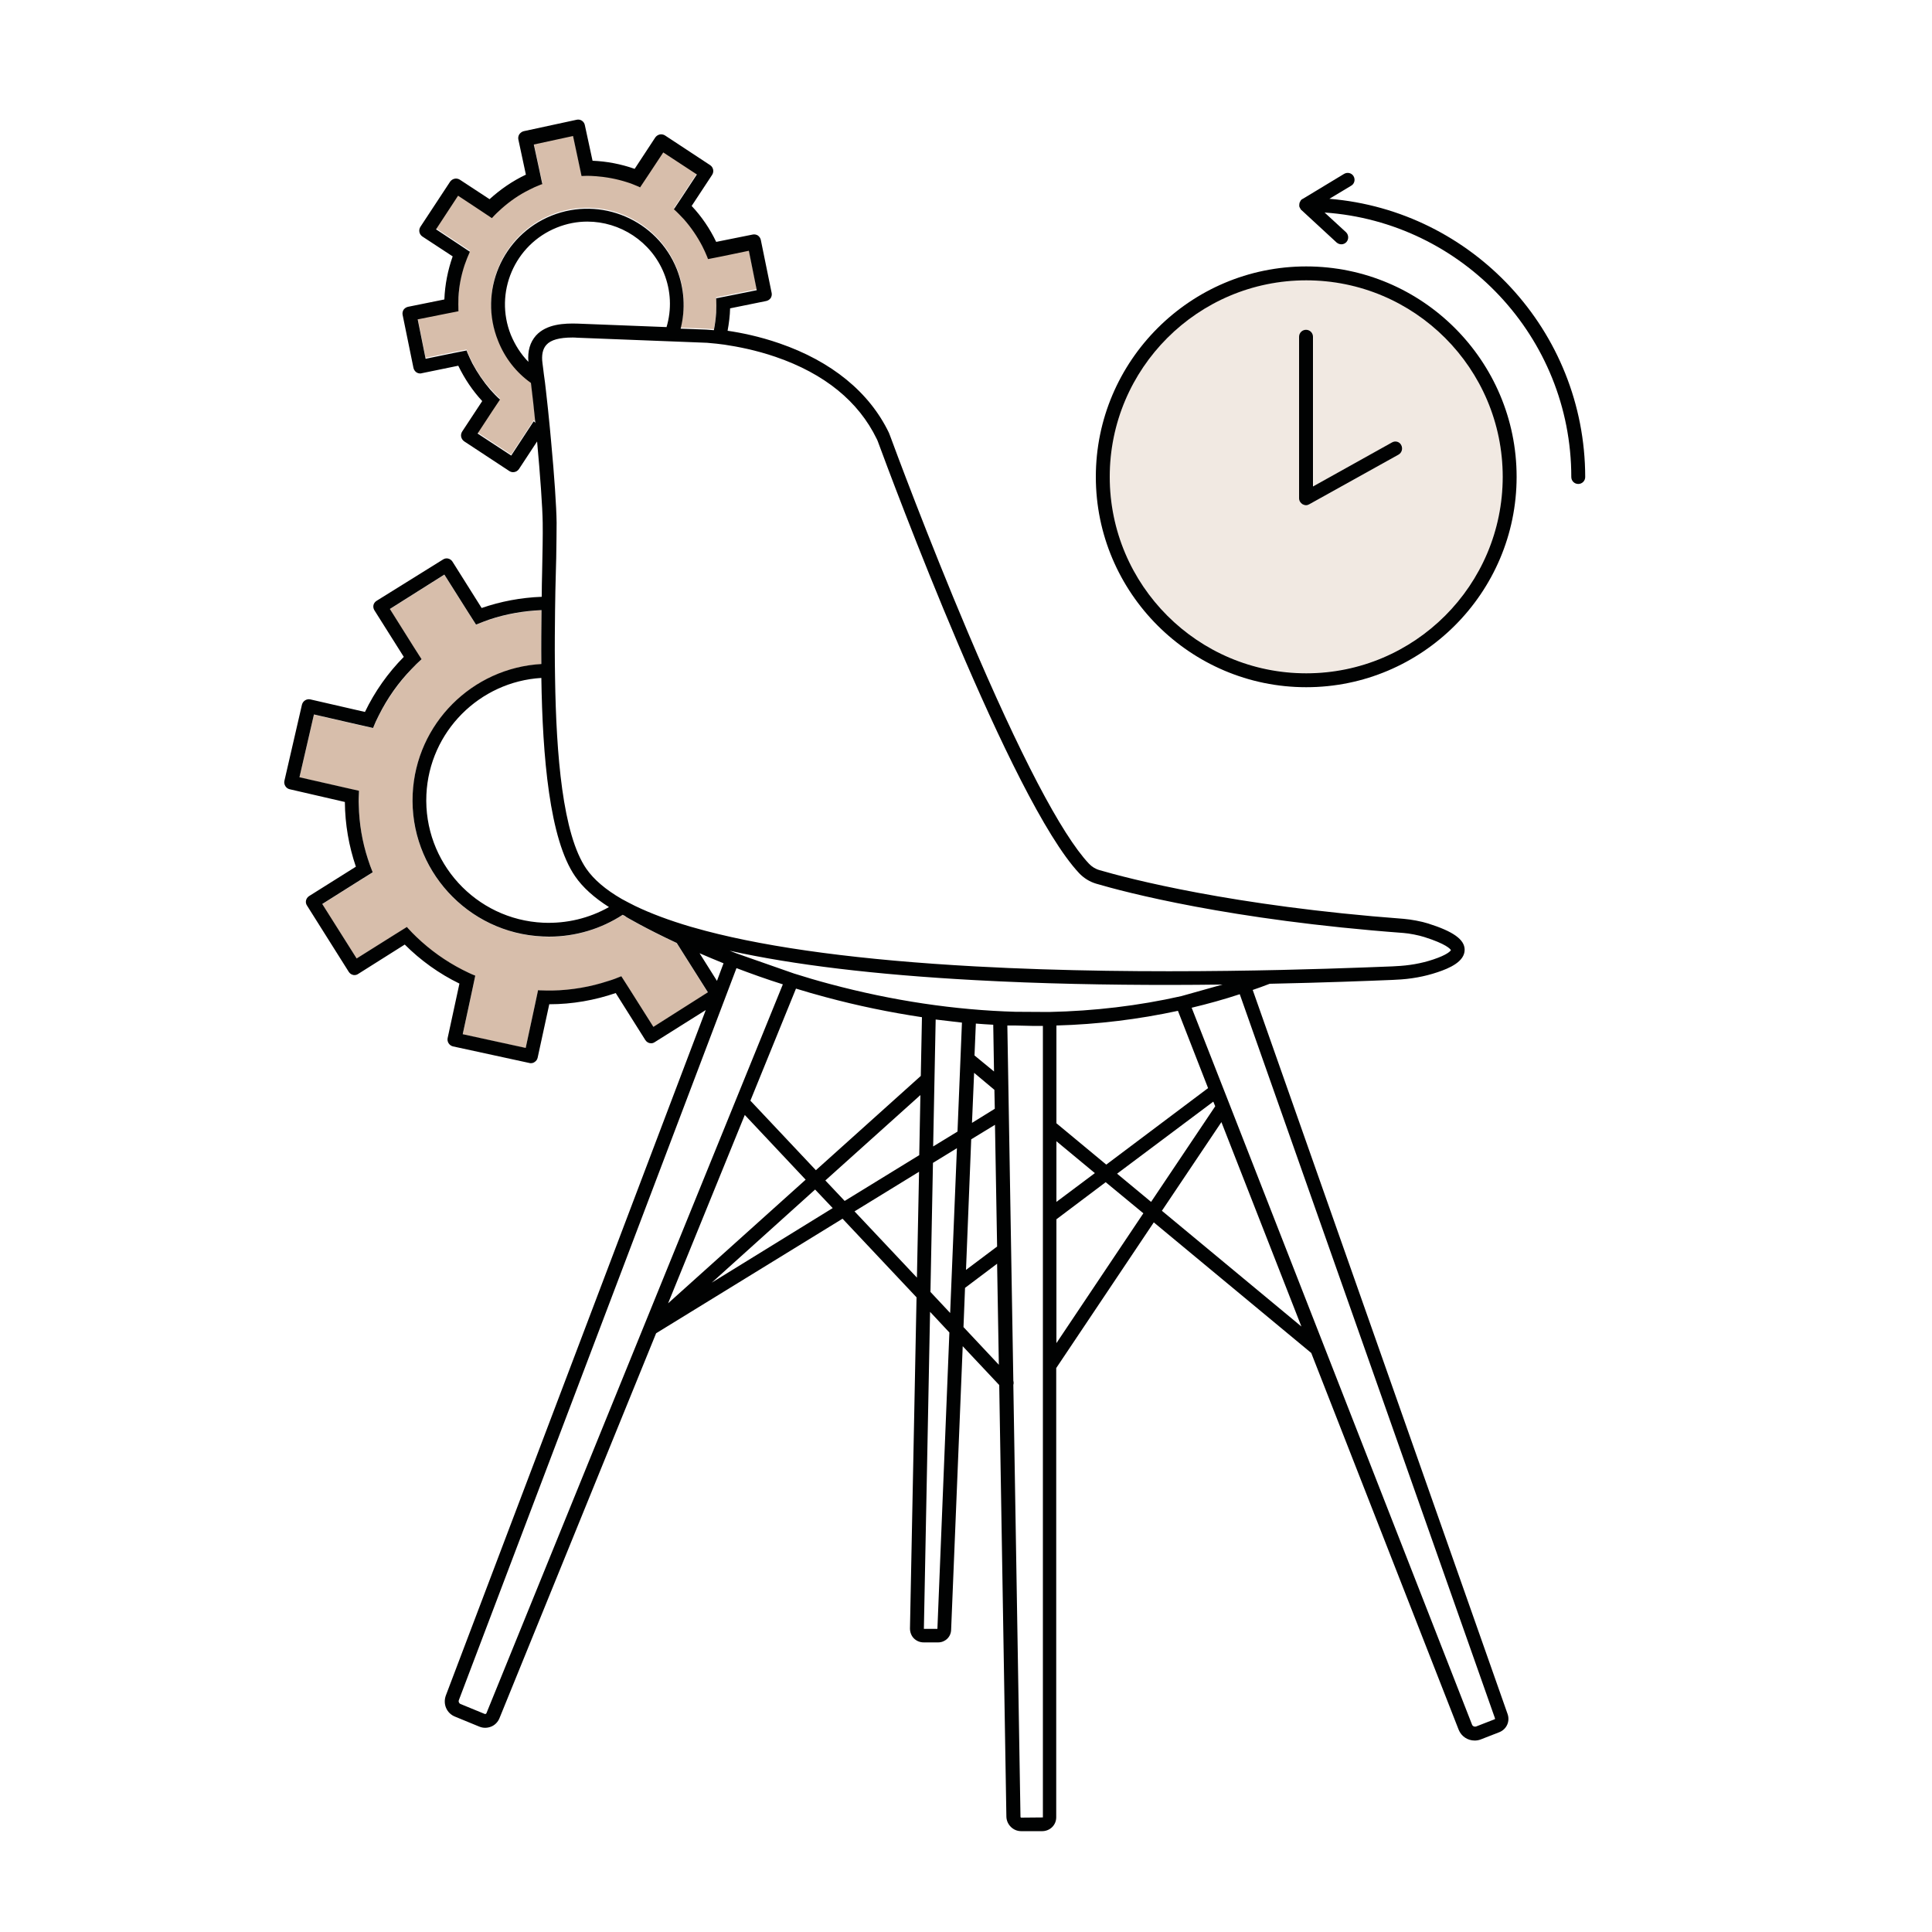 <svg xmlns="http://www.w3.org/2000/svg" xmlns:xlink="http://www.w3.org/1999/xlink" id="Ebene_1" x="0px" y="0px" viewBox="0 0 1000 1000" xml:space="preserve"><g>	<polygon fill="none" points="437.2,621.6 475.8,597.9 476.4,566.8 427.3,611  "></polygon>	<polygon fill="none" points="503,581.1 514.8,573.9 514.7,564.1 504.1,555.3  "></polygon>	<path fill="none" d="M412.1,511.8l-23.6,58l33.9,36l54.3-48.8l0.6-30.4c-16.5-2.5-33.2-5.9-49.9-10.4   C422.1,514.8,417,513.3,412.1,511.8z"></path>	<polygon fill="none" points="474.6,661.3 475.6,606.4 442.3,626.9  "></polygon>	<polygon fill="none" points="499.5,666.6 498.7,686.9 517,706.4 516.2,654.1  "></polygon>	<polygon fill="none" points="481.6,668.7 491.8,679.6 495.3,594.3 482.9,601.9  "></polygon>	<polygon fill="none" points="368.4,663.9 431,625.4 421.9,615.8  "></polygon>	<polygon fill="none" points="483.1,593.4 495.6,585.7 497.9,529.3 484.4,527.7  "></polygon>	<polygon fill="none" points="478.1,843.1 485.2,843.1 491.4,689.6 481.4,679  "></polygon>	<path fill="none" d="M298.9,167.5l46.1,1.8c2.7-9.1,2.3-18.8-1.3-27.8v0c-6.7-16.7-22.7-26.8-39.7-26.8c-5.3,0-10.6,1-15.8,3.1   c-21.8,8.7-32.5,33.6-23.8,55.5c2.1,5.3,5.2,10,9.1,14c-0.4-5.6,0.9-10.2,3.9-13.6C282.9,167.6,292.3,167.3,298.9,167.5z"></path>	<path fill="none" d="M282.6,202.3c0.7,6.1,1.4,12.5,2,19c0.3,2.6,0.5,5.1,0.7,7.6c1.6,17.1,2.7,33.2,2.8,41.5   c0,4.9,0,11.1-0.2,18.2c0,2.4-0.1,5-0.2,7.6c-0.1,6.1-0.3,12.6-0.4,19.6c-0.1,8.9-0.2,18.3-0.1,27.9c0,2.4,0,4.8,0.1,7.2   c0.6,39.6,3.9,80.9,16.2,98.7c3.9,5.6,10,10.9,18.3,15.6c2.1,1.2,4.4,2.5,6.9,3.6c8.1,3.9,17.7,7.5,28.9,10.8   c2.5,0.7,5,1.4,7.6,2.1c34.2,9,81,15.2,139.5,18.4c91.3,5,185,1.2,215.9,0l1.7-0.1c6.9-0.3,13.5-1.5,19.6-3.5   c7.1-2.4,8.8-4.3,9.1-4.8c-0.3-0.6-2.4-3.2-13.8-6.8c-2.8-0.9-7.8-1.8-10.8-2.1c-90-6.7-144.5-21.2-159-25.5   c-3.4-1-6.4-2.8-8.8-5.4c-35.2-37.5-97.4-204.7-104.3-223.7c-0.2-0.4-0.3-0.8-0.5-1.1c-9.4-19.5-27-33.8-52.4-42.5   c-10.2-3.5-19.7-5.4-26.4-6.3c-3-0.4-5.5-0.7-7.2-0.8c-1.6-0.1-2.4-0.2-2.5-0.2l-15.3-0.6l-7.7-0.3l-43.6-1.7   c-0.8,0-1.6-0.1-2.4-0.1c-6.7,0-11.2,1.3-13.5,3.8c-1.9,2.1-2.5,5.3-2,9.6c0.2,1.8,0.5,3.7,0.7,5.6   C281.9,196.4,282.2,199.3,282.6,202.3z"></path>	<path fill="none" d="M220.7,411.3c-1.6,35,25.6,64.7,60.5,66.3c12.1,0.6,23.8-2.3,34-8.1c-7.7-4.9-13.6-10.2-17.5-15.9   c-13.3-19.2-16.8-62.1-17.5-102.7C248.3,352.8,222.2,378.6,220.7,411.3z"></path>	<path fill="none" d="M381.2,501.2L237.5,880.1c-0.3,0.8,0.1,1.6,0.9,2l12.4,5.1c0.3,0.1,0.5,0.1,0.6,0c0.1-0.1,0.3-0.2,0.4-0.4   l153.4-377C396.7,506.9,388.6,504,381.2,501.2z"></path>	<polygon fill="none" points="385.5,577.1 345.8,674.6 417,610.6  "></polygon>	<path fill="none" d="M371.1,507.7l3.4-9.1c-4.4-1.8-8.5-3.5-12.4-5.2L371.1,507.7z"></path>	<polygon fill="none" points="546.8,631.1 546.8,695.2 591.8,628 572.4,611.9  "></polygon>	<polygon fill="none" points="628,570.2 578.3,607.5 595.8,622.1 629,572.6  "></polygon>	<polygon fill="none" points="601.4,626.7 673.5,686.5 632.2,580.7  "></polygon>	<polygon fill="none" points="546.8,622.1 566.7,607.2 546.8,590.7  "></polygon>	<path fill="none" d="M616.8,521.7l19.6,50c0,0,0,0,0,0l125.5,321c0.3,0.9,1.3,1.3,2.2,1l9.5-3.7c0.2-0.1,0.2-0.2,0.2-0.4   L641.6,514.7C633.5,517.3,625.2,519.7,616.8,521.7z"></path>	<path fill="none" d="M625.3,563.2l-15.6-40c-20.4,4.4-41.4,6.9-62.9,7.6v50.6l25.8,21.4L625.3,563.2z"></path>	<path fill="none" d="M505.1,529.8l-0.7,16.5l10.1,8.4l-0.4-24.2C511.1,530.2,508.1,530,505.1,529.8z"></path>	<polygon fill="none" points="499.9,657.3 516,645.2 515,582.2 502.7,589.8  "></polygon>	<path fill="none" d="M632.7,509.6c-8.8,0.1-17.9,0.2-27.4,0.2c-31.7,0-66.5-0.6-101-2.5c-51.5-2.8-93.8-7.9-126.7-15.2   c1.1,0.4,2.2,0.9,3.3,1.3l30,10.5c5.9,1.9,12.1,3.7,18.5,5.4c32.5,8.7,64.8,13.5,96.1,14.4l17.4,0.1c23.4-0.5,46.2-3.2,68.3-8.2   L632.7,509.6z"></path>	<path fill="none" d="M534,531c-2.9,0-5.7-0.1-8.6-0.2l-4.1,0l3.1,183.9c0.2,0.7,0.2,1.4,0,2.1l3.7,223.6c0,0.2,0.2,0.4,0.4,0.4h11   c0,0,0.1,0,0.1-0.1V531c-1.3,0-2.6,0-3.9,0C535.2,531,534.6,531,534,531z"></path>	<path fill="#F1E9E2" d="M676.1,145c-56.1,0-101.7,45.6-101.7,101.7c0,56.1,45.6,101.7,101.7,101.7c56.1,0,101.7-45.6,101.7-101.7   C777.8,190.7,732.2,145,676.1,145z M724,235.2L677.8,261c-0.5,0.3-1.1,0.5-1.7,0.5c-0.6,0-1.3-0.2-1.8-0.5   c-1.1-0.6-1.8-1.8-1.8-3.1v-83.6c0-2,1.6-3.6,3.6-3.6s3.6,1.6,3.6,3.6v77.5l40.9-22.8c1.7-1,3.9-0.3,4.9,1.4   C726.3,232.1,725.7,234.3,724,235.2z"></path>	<path fill="#010202" d="M676.1,137.9c-60,0-108.9,48.9-108.9,108.9c0,60,48.9,108.9,108.9,108.9c60,0,108.9-48.9,108.9-108.9   C785,186.7,736.1,137.9,676.1,137.9z M676.1,348.5c-56.1,0-101.7-45.6-101.7-101.7c0-56.1,45.6-101.7,101.7-101.7   c56.1,0,101.7,45.6,101.7,101.7C777.8,302.9,732.2,348.5,676.1,348.5z"></path>	<path fill="#010202" d="M688.1,102.9l11.3-6.8c1.7-1,2.2-3.2,1.2-4.9c-1-1.7-3.2-2.2-4.9-1.2l-21.5,13c0,0,0,0-0.1,0   c-0.2,0.1-0.3,0.2-0.5,0.4c0,0,0,0,0,0c-0.2,0.1-0.3,0.3-0.4,0.5c0,0.1-0.1,0.1-0.1,0.2c-0.1,0.1-0.2,0.2-0.2,0.4   c0,0.1-0.1,0.1-0.1,0.2c0,0,0,0.1-0.1,0.1c0,0.1-0.1,0.2-0.1,0.3c0,0.1,0,0.1,0,0.2c0,0.2-0.1,0.4-0.1,0.6c0,0,0,0.1,0,0.1   c0,0.2,0,0.3,0,0.5c0,0.1,0,0.1,0,0.2c0,0.1,0.1,0.3,0.1,0.4c0,0.1,0,0.1,0.1,0.2c0.1,0.2,0.2,0.4,0.3,0.6c0,0,0,0,0,0   c0.1,0.1,0.1,0.2,0.2,0.3c0,0,0,0,0,0.1c0.1,0.1,0.2,0.3,0.4,0.4c0,0,0,0,0,0l18.2,16.8c1.5,1.3,3.7,1.3,5.1-0.2   c1.3-1.5,1.2-3.7-0.2-5.1l-11.1-10.2c71.2,4.9,127.7,64.4,127.7,136.9c0,2,1.6,3.6,3.6,3.6c2,0,3.6-1.6,3.6-3.6   C820.4,171.2,762.1,109,688.1,102.9z"></path>	<path fill="#010202" d="M720.5,229l-40.9,22.8v-77.5c0-2-1.6-3.6-3.6-3.6s-3.6,1.6-3.6,3.6v83.6c0,1.3,0.7,2.4,1.8,3.1   c0.6,0.3,1.2,0.5,1.8,0.5c0.6,0,1.2-0.2,1.7-0.5l46.2-25.7c1.7-1,2.3-3.1,1.4-4.9C724.4,228.6,722.2,228,720.5,229z"></path>	<path fill="#D7BEAB" d="M353.7,493.6l-3.4-5.4c-16.5-7.7-26-13.4-26.2-13.5c-0.2-0.1-0.4-0.3-0.6-0.5c-0.4-0.2-0.8-0.4-1.2-0.6   c-11.1,7.1-24.2,11.3-38.2,11.3c-1.1,0-2.2,0-3.2-0.1c-38.9-1.8-69.1-34.8-67.3-73.7c1.7-36.5,30.9-65.3,66.6-67.3   c-0.1-9.6,0-19,0.1-27.9c-9.4,0.4-18.5,2-27.1,4.9c-2.3,0.8-4.6,1.6-6.8,2.6l-3.9-6.1l-12.5-19.8l-28.2,17.8l12.5,19.9l3.9,6.1   c-1.8,1.6-3.6,3.3-5.2,5.1c-6.7,7-12.4,15.1-16.9,23.9c-1.1,2.2-2.1,4.4-3,6.6l-7.1-1.6l-23.5-5.4l-7.5,32.5l23.7,5.4l7.1,1.6   c0,0.1,0,0.2,0,0.4c-0.1,2.3-0.1,4.6-0.1,7c0.2,9.6,1.8,19,4.7,27.9c0.8,2.3,1.6,4.6,2.5,6.9l-6.1,3.8l-20,12.6l17.8,28.2   l19.9-12.5l6.1-3.8c0.2,0.3,0.5,0.6,0.7,0.8c1.4,1.5,2.8,3,4.3,4.4c7.1,6.9,15.1,12.6,23.7,16.9c2.2,1.1,4.4,2.1,6.7,3.1l-1.5,7.1   l-5,23.2l32.6,7.1l4.9-22.8l1.5-7.1c0.4,0,0.7,0,1.1,0.1c2.1,0.1,4.2,0.1,6.2,0.1c10-0.2,19.8-1.9,28.9-4.9   c2.3-0.8,4.6-1.6,6.9-2.5l3.9,6.1l12.7,20.1l28.2-17.8L353.7,493.6z"></path>	<path fill="#D7BEAB" d="M257.8,175.9c-10.2-25.5,2.2-54.6,27.7-64.8c25.5-10.2,54.6,2.2,64.8,27.7c4,9.9,4.6,20.6,2,30.8l13.2,0.5   c0.2,0,1.6,0.1,4,0.3c0.6-3.1,1-6.1,1.2-9.2c0.1-2.4,0.1-4.9,0-7.3l7.1-1.4l13.9-2.8l-4.1-20.4l-14,2.9l-7.1,1.4   c-0.1-0.3-0.2-0.7-0.4-1c0,0,0,0,0,0c-0.8-1.9-1.6-3.8-2.6-5.7c-2.6-5.1-5.8-9.8-9.5-13.9c-1.6-1.8-3.3-3.5-5.2-5.2l4-6l7.9-12   l-17.4-11.4l-8,12.1l-4,6c-0.3-0.2-0.7-0.3-1-0.5c-1.9-0.8-3.9-1.5-5.8-2.2c-5.3-1.7-10.7-2.8-16.2-3.1c-1.4-0.1-2.9-0.2-4.3-0.2   c-1,0-2,0-3,0.1l-1.5-7.1l-2.9-13.6l-20.3,4.4l2.9,13.4l1.5,7.1c-0.5,0.2-0.9,0.3-1.4,0.5c-1.8,0.7-3.6,1.5-5.3,2.4   c-5.2,2.6-9.9,5.9-14.2,9.6c-1.8,1.6-3.6,3.3-5.2,5.1l-6-4l-11.5-7.6l-11.4,17.4l11.5,7.6l6,4c-1,2.2-1.9,4.5-2.7,6.8   c-1.8,5.4-2.8,11-3.2,16.7c-0.1,2.4-0.2,4.9,0,7.3l-7.1,1.4l-14,2.8l4.1,20.4l14.1-2.9l7.1-1.4c0.1,0.4,0.3,0.7,0.4,1.1   c0.8,1.9,1.6,3.8,2.6,5.6c2.5,5,5.6,9.5,9.2,13.5c1.6,1.8,3.3,3.6,5.1,5.2l-4,6l-7.6,11.6l17.4,11.4l7.6-11.6l4-6.1   c0.3,0.1,0.6,0.2,0.9,0.4c-0.7-7.2-1.5-14.2-2.3-20.8C267.2,192.3,261.4,184.8,257.8,175.9z"></path>	<path fill="#010202" d="M648.4,512.4c3-1,5.9-2.1,8.8-3.2c28.6-0.6,51.2-1.5,63.6-2l1.7-0.1c7.5-0.3,14.8-1.6,21.6-3.9   c6-2,14-5.4,14-11.6c0-5.3-5.9-9.5-18.9-13.6c0,0,0,0,0,0c-3.4-1.1-8.9-2.1-12.5-2.4c-89.2-6.7-143.1-21-157.5-25.2   c-2.2-0.6-4.1-1.8-5.6-3.4c-14.2-15.1-35.8-56.4-62.5-119.4c-21-49.6-38.4-96.6-40.3-101.8c-0.2-0.6-0.5-1.2-0.7-1.8   c-10.1-21-29.7-37-56.7-46.3c-10.4-3.6-19.9-5.5-26.8-6.5c0.7-3.8,1.2-7.7,1.3-11.6l18.7-3.8c0.9-0.2,1.7-0.7,2.3-1.5   c0.5-0.8,0.7-1.8,0.5-2.7l-5.6-27.4c-0.2-0.9-0.7-1.7-1.5-2.3c-0.8-0.5-1.8-0.7-2.7-0.5l-18.9,3.8c-3.3-6.9-7.6-13.2-12.7-18.6   l10.6-16.1c1.1-1.7,0.6-3.9-1-5l-23.4-15.4c-0.8-0.5-1.8-0.7-2.7-0.5c-0.9,0.2-1.7,0.7-2.3,1.5l-10.7,16.3   c-7.1-2.5-14.4-3.9-21.8-4.2l-4-18.5c-0.4-1.9-2.3-3.2-4.3-2.7l-27.3,5.9c-0.9,0.2-1.7,0.8-2.3,1.6c-0.5,0.8-0.7,1.8-0.5,2.7   l3.9,18.2c-7,3.3-13.3,7.7-18.8,12.7L238,93c-0.8-0.5-1.8-0.7-2.7-0.5c-0.9,0.2-1.7,0.7-2.3,1.5l-15.4,23.4c-1.1,1.7-0.6,3.9,1,5   l15.7,10.3c-2.5,7.1-4,14.6-4.3,22.3l-18.8,3.8c-0.9,0.2-1.7,0.7-2.3,1.5c-0.5,0.8-0.7,1.8-0.5,2.7l5.6,27.4   c0.2,0.9,0.7,1.7,1.5,2.3c0.6,0.4,1.3,0.6,2,0.6c0.2,0,0.5,0,0.7-0.1l19-3.9c3.3,6.8,7.4,12.9,12.4,18.3l-10.4,15.8   c-0.5,0.8-0.7,1.8-0.5,2.7c0.2,0.9,0.7,1.7,1.5,2.3l23.4,15.4c0.6,0.4,1.3,0.6,2,0.6c1.2,0,2.3-0.6,3-1.6l9.4-14.3   c1.6,17.5,2.8,34,2.9,42.2c0.1,6.5-0.1,15.4-0.3,25.6c-0.1,4-0.2,8.2-0.2,12.6c-10.8,0.4-21.3,2.4-31.1,5.8l-15.1-24   c-1.1-1.7-3.3-2.2-4.9-1.1L194.9,311c-0.8,0.5-1.4,1.3-1.6,2.2c-0.2,0.9,0,1.9,0.5,2.7l15.2,24.1c-8.2,8.3-15,17.9-20.1,28.5   l-28.3-6.5c-1.9-0.4-3.8,0.8-4.3,2.7l-9.1,39.5c-0.2,0.9,0,1.9,0.5,2.7c0.5,0.8,1.3,1.4,2.2,1.6l28.6,6.6   c0.1,11.7,2.1,22.9,5.7,33.5L160,463.8c-1.7,1.1-2.2,3.3-1.1,4.9l21.6,34.3c0.5,0.8,1.3,1.4,2.2,1.6c0.3,0.1,0.5,0.1,0.8,0.1   c0.7,0,1.3-0.2,1.9-0.6l24.1-15.2c8.2,8.2,17.8,15.1,28.3,20.2l-6.1,28.2c-0.4,1.9,0.8,3.8,2.7,4.3l39.6,8.6   c0.3,0.1,0.5,0.1,0.8,0.1c0.7,0,1.4-0.2,1.9-0.6c0.8-0.5,1.4-1.3,1.6-2.3l6-27.6c12,0,23.6-2.1,34.4-5.8l15.3,24.3   c0.7,1.1,1.8,1.7,3,1.7c0.7,0,1.3-0.2,1.9-0.6l26.4-16.6L230.8,877.5c-1.7,4.5,0.4,9.4,4.9,11.1l12.4,5.1c1,0.4,2,0.6,3,0.6   c1,0,2.1-0.2,3.1-0.6c2-0.8,3.5-2.4,4.3-4.3l81.1-199.3l96.5-59.3l38.3,40.7L471,842.9c0,1.9,0.7,3.8,2,5.1   c1.4,1.4,3.2,2.1,5.1,2.1h7.5c3.6,0,6.6-2.8,6.7-6.5l6-146.8l18.9,20.1l3.7,223.4c0.1,4.1,3.5,7.5,7.6,7.5h11   c1.9,0,3.8-0.8,5.1-2.1c1.4-1.4,2.1-3.2,2.1-5.1V708.1l50.5-75.4l81.5,67.6l76.3,195c1.4,3.5,4.7,5.6,8.3,5.6   c1.1,0,2.2-0.2,3.2-0.6l9.5-3.7c3.8-1.5,5.7-5.6,4.3-9.5L648.4,512.4z M276.2,218.1l-4,6.1l-7.6,11.6l-17.4-11.4l7.6-11.6l4-6   c-1.8-1.6-3.5-3.4-5.1-5.2c-3.5-4.1-6.6-8.6-9.2-13.5c-0.9-1.8-1.8-3.7-2.6-5.6c-0.1-0.4-0.3-0.7-0.4-1.1l-7.1,1.4l-14.1,2.9   l-4.1-20.4l14-2.8l7.1-1.4c-0.1-2.4-0.1-4.9,0-7.3c0.3-5.7,1.4-11.3,3.2-16.7c0.8-2.3,1.7-4.6,2.7-6.8l-6-4l-11.5-7.6l11.4-17.4   l11.5,7.6l6,4c1.6-1.8,3.4-3.5,5.2-5.1c4.2-3.7,8.9-7,14.2-9.6c1.7-0.9,3.5-1.7,5.3-2.4c0.5-0.2,0.9-0.4,1.4-0.5l-1.5-7.1   l-2.9-13.4l20.3-4.4l2.9,13.6l1.5,7.1c1,0,2-0.1,3-0.1c1.4,0,2.9,0.1,4.3,0.2c5.5,0.4,10.9,1.4,16.2,3.1c2,0.6,3.9,1.4,5.8,2.2   c0.3,0.1,0.7,0.3,1,0.5l4-6l8-12.1l17.4,11.4l-7.9,12l-4,6c1.8,1.6,3.5,3.4,5.2,5.2c3.7,4.2,6.9,8.9,9.5,13.9   c0.9,1.8,1.8,3.7,2.6,5.7c0,0,0,0,0,0c0.1,0.3,0.2,0.7,0.4,1l7.1-1.4l14-2.9l4.1,20.4l-13.9,2.8l-7.1,1.4c0.1,2.4,0.1,4.9,0,7.3   c-0.2,3.1-0.6,6.2-1.2,9.2c-2.4-0.2-3.8-0.3-4-0.3l-13.2-0.5c2.6-10.2,1.9-20.9-2-30.8c-10.2-25.5-39.3-37.9-64.8-27.7   c-25.5,10.2-38,39.3-27.7,64.8c3.5,8.9,9.4,16.4,17,21.8c0.8,6.5,1.6,13.6,2.3,20.8C276.8,218.4,276.5,218.2,276.2,218.1z    M277.4,173.7c-3,3.4-4.4,7.9-3.9,13.6c-3.9-4-6.9-8.7-9.1-14c-8.7-21.8,1.9-46.7,23.8-55.5c5.2-2.1,10.5-3.1,15.8-3.1   c16.9,0,33,10.2,39.7,26.8v0c3.6,9,4,18.7,1.3,27.8l-46.1-1.8C292.3,167.3,282.9,167.6,277.4,173.7z M280.8,188.1   c-0.6-4.3,0.1-7.5,2-9.6c2.3-2.6,6.8-3.8,13.5-3.8c0.8,0,1.6,0,2.4,0.1l43.6,1.7l7.7,0.3l15.3,0.6c0,0,0.9,0,2.5,0.2   c1.7,0.1,4.1,0.4,7.2,0.8c6.7,1,16.2,2.8,26.4,6.3c25.4,8.7,43,23.1,52.4,42.5c0.2,0.3,0.3,0.7,0.5,1.1   c7,19,69.1,186.2,104.3,223.7c2.4,2.5,5.4,4.4,8.8,5.4c14.6,4.3,69.1,18.8,159,25.5c3,0.2,8,1.2,10.8,2.1   c11.4,3.6,13.5,6.2,13.8,6.8c-0.3,0.5-1.9,2.4-9.1,4.8c-6.2,2.1-12.8,3.2-19.6,3.5l-1.7,0.1c-30.8,1.2-124.6,5-215.9,0   c-58.5-3.2-105.3-9.4-139.5-18.4c-2.6-0.7-5.2-1.4-7.6-2.1c-11.2-3.3-20.8-6.9-28.9-10.8c-2.4-1.2-4.7-2.4-6.9-3.6   c-8.3-4.8-14.4-10-18.3-15.6c-12.3-17.8-15.6-59.1-16.2-98.7c0-2.4-0.1-4.8-0.1-7.2c-0.1-9.6,0-19,0.1-27.9   c0.1-6.9,0.2-13.5,0.4-19.6c0.1-2.6,0.1-5.2,0.2-7.6c0.1-7.1,0.2-13.2,0.2-18.2c-0.1-8.3-1.2-24.4-2.8-41.5   c-0.2-2.5-0.5-5.1-0.7-7.6c-0.6-6.4-1.3-12.8-2-19c-0.3-3-0.7-5.9-1.1-8.7C281.3,191.7,281,189.9,280.8,188.1z M374.5,498.6   l-3.4,9.1l-9-14.3C366,495.1,370.1,496.8,374.5,498.6z M297.7,453.6c3.9,5.7,9.8,11,17.5,15.9c-10.3,5.8-21.9,8.6-34,8.1   c-35-1.6-62.1-31.3-60.5-66.3c1.5-32.7,27.6-58.5,59.5-60.4C280.8,391.5,284.4,434.4,297.7,453.6z M338.2,531.5l-12.7-20.1   l-3.9-6.1c-2.2,0.9-4.5,1.8-6.9,2.5c-9.1,3-18.9,4.7-28.9,4.9c-2.1,0-4.1,0-6.2-0.1c-0.4,0-0.7,0-1.1-0.1l-1.5,7.1l-4.9,22.8   l-32.6-7.1l5-23.2l1.5-7.1c-2.3-0.9-4.5-2-6.7-3.1c-8.6-4.4-16.6-10.1-23.7-16.9c-1.5-1.4-2.9-2.9-4.3-4.4   c-0.3-0.3-0.5-0.6-0.7-0.8l-6.1,3.8l-19.9,12.5l-17.8-28.2l20-12.6l6.1-3.8c-0.9-2.3-1.8-4.6-2.5-6.9c-2.9-8.9-4.5-18.3-4.7-27.9   c-0.1-2.3,0-4.6,0.1-7c0-0.1,0-0.2,0-0.4l-7.1-1.6l-23.7-5.4l7.5-32.5l23.5,5.4l7.1,1.6c0.9-2.3,1.9-4.5,3-6.6   c4.4-8.8,10.1-16.9,16.9-23.9c1.7-1.8,3.4-3.5,5.2-5.1l-3.9-6.1l-12.5-19.9l28.2-17.8l12.5,19.8l3.9,6.1c2.2-0.9,4.5-1.8,6.8-2.6   c8.6-2.9,17.7-4.5,27.1-4.9c-0.1,8.9-0.2,18.3-0.1,27.9c-35.7,2-64.9,30.8-66.6,67.3c-1.8,38.9,28.4,72,67.3,73.7   c1.1,0,2.2,0.1,3.2,0.1c14,0,27.1-4.1,38.2-11.3c0.4,0.2,0.8,0.4,1.2,0.6c0.2,0.2,0.4,0.3,0.6,0.5c0.2,0.1,9.7,5.8,26.2,13.5   l3.4,5.4l12.7,20.1L338.2,531.5z M251.8,886.7c-0.1,0.3-0.3,0.4-0.4,0.4c-0.1,0.1-0.4,0.1-0.6,0l-12.4-5.1c-0.8-0.3-1.2-1.2-0.9-2   l143.7-378.9c7.4,2.8,15.4,5.7,24,8.4L251.8,886.7z M385.5,577.1l31.5,33.5l-71.2,64L385.5,577.1z M368.4,663.9l53.5-48.2l9.1,9.6   L368.4,663.9z M474.6,661.3l-32.3-34.3l33.4-20.5L474.6,661.3z M475.8,597.9l-38.6,23.7l-10-10.6l49.2-44.2L475.8,597.9z    M476.6,556.9l-54.3,48.8l-33.9-36l23.6-58c4.9,1.5,10,3,15.3,4.4c16.7,4.5,33.3,7.9,49.9,10.4L476.6,556.9z M485.2,843.1l-7,0   l3.2-164.1l10,10.7L485.2,843.1z M491.8,679.6l-10.2-10.9l1.3-66.8l12.4-7.6L491.8,679.6z M495.6,585.7l-12.6,7.7l1.3-65.7   l13.6,1.6L495.6,585.7z M498.7,686.9l0.8-20.3l16.6-12.5l0.9,52.3L498.7,686.9z M514.7,564.1l0.2,9.8l-11.8,7.3l1.1-25.9   L514.7,564.1z M504.4,546.3l0.7-16.5c3,0.2,6,0.5,9,0.6l0.4,24.2L504.4,546.3z M515,582.2l1.1,63l-16.1,12.1l2.7-67.6L515,582.2z    M539.7,940.7C539.7,940.8,539.6,940.8,539.7,940.7l-11.1,0.1c-0.2,0-0.4-0.2-0.4-0.4l-3.7-223.6c0.2-0.7,0.2-1.4,0-2.1l-3.1-183.9   l4.1,0c2.9,0.1,5.8,0.1,8.6,0.2c0.6,0,1.2,0,1.8,0c1.3,0,2.6,0,3.9,0V940.7z M543,523.8l-17.4-0.1c-31.3-0.9-63.6-5.7-96.1-14.4   c-6.4-1.7-12.5-3.5-18.5-5.4l-30-10.5c-1.1-0.4-2.2-0.9-3.3-1.3c32.9,7.3,75.2,12.4,126.7,15.2c34.5,1.9,69.3,2.5,101,2.5   c9.4,0,18.6-0.1,27.4-0.2l-21.4,6C589.2,520.6,566.4,523.3,543,523.8z M546.8,581.4v-50.6c21.5-0.6,42.5-3.2,62.9-7.6l15.6,40   l-52.7,39.6L546.8,581.4z M566.7,607.2l-19.9,14.9v-31.4L566.7,607.2z M546.8,695.2v-64.1l25.5-19.2l19.5,16.1L546.8,695.2z    M595.8,622.1l-17.6-14.6l49.8-37.3l1,2.4L595.8,622.1z M601.4,626.7l30.8-45.9l41.4,105.8L601.4,626.7z M773.6,889.9l-9.5,3.7   c-0.9,0.3-1.9-0.1-2.2-1l-125.5-321c0,0,0,0,0,0l-19.6-50c8.4-2,16.7-4.3,24.9-7l132.1,374.8C773.8,889.7,773.8,889.9,773.6,889.9z   "></path></g></svg>